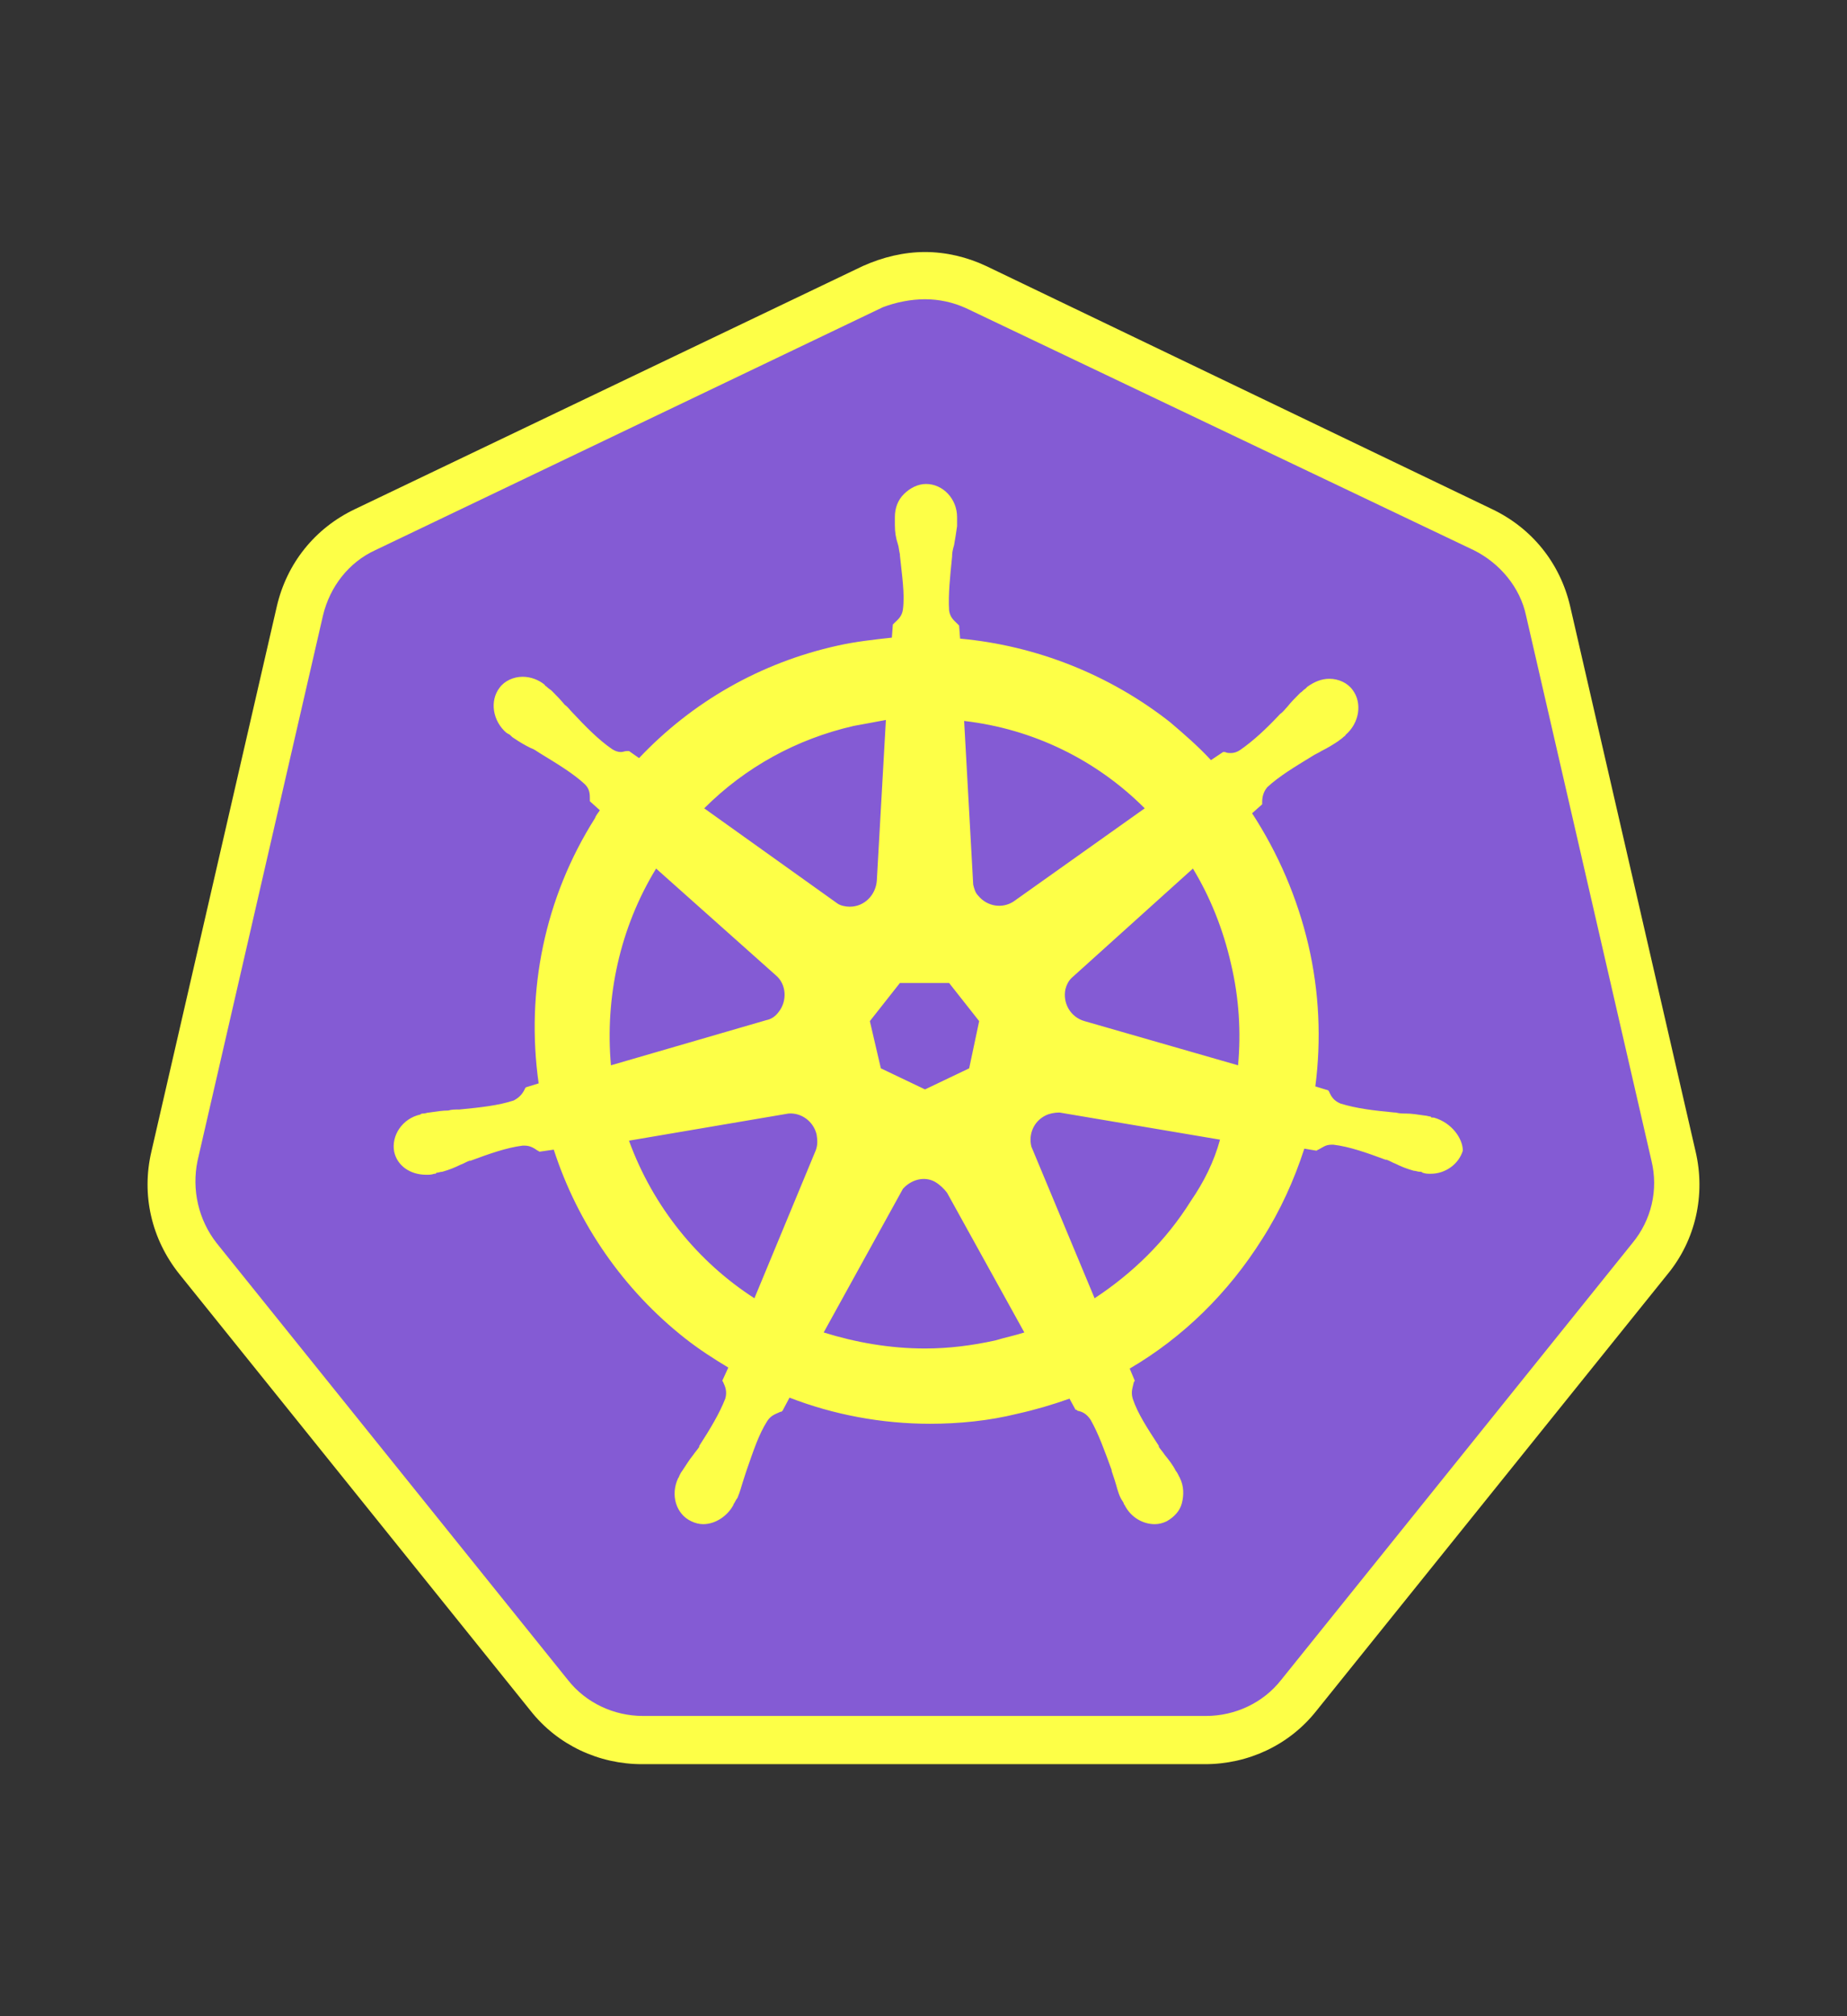 <svg width="22" height="24" viewBox="0 0 22 24" fill="none" xmlns="http://www.w3.org/2000/svg">
<rect x="0" y="0" width="22" height="24" fill="#333333" stroke="none"/>
<path d="M7.659 20.713C7.229 20.713 6.823 20.522 6.548 20.175L2.364 14.976C2.09 14.63 1.982 14.187 2.09 13.757L3.584 7.267C3.679 6.837 3.966 6.49 4.361 6.299L10.408 3.406C10.6 3.311 10.815 3.263 11.03 3.263C11.245 3.263 11.46 3.311 11.651 3.406L17.699 6.287C18.094 6.478 18.38 6.825 18.476 7.255L19.97 13.745C20.066 14.175 19.97 14.617 19.695 14.964L15.512 20.163C15.237 20.498 14.831 20.701 14.4 20.701L7.659 20.713Z" fill="#845BD4"/>
<path d="M11.018 3.562C11.185 3.562 11.353 3.598 11.508 3.669L17.556 6.55C17.866 6.705 18.106 6.992 18.177 7.327L19.671 13.817C19.755 14.163 19.671 14.522 19.444 14.797L15.261 19.996C15.046 20.271 14.711 20.426 14.364 20.426H7.659C7.313 20.426 6.978 20.271 6.763 19.996L2.58 14.797C2.365 14.522 2.281 14.163 2.353 13.817L3.847 7.327C3.93 6.98 4.157 6.693 4.468 6.55L10.516 3.657C10.671 3.598 10.851 3.562 11.018 3.562ZM11.018 3C10.767 3 10.516 3.06 10.277 3.167L4.229 6.06C3.751 6.287 3.416 6.705 3.297 7.219L1.803 13.709C1.683 14.223 1.803 14.749 2.137 15.167L6.321 20.366C6.643 20.773 7.133 21 7.647 21H14.353C14.867 21 15.357 20.773 15.679 20.366L19.863 15.167C20.197 14.761 20.317 14.223 20.197 13.709L18.703 7.219C18.584 6.705 18.249 6.287 17.771 6.06L11.747 3.167C11.52 3.06 11.269 3 11.018 3Z" fill="#FDFF47"/>
<path d="M17.078 13.303C17.066 13.303 17.066 13.303 17.078 13.303H17.066C17.054 13.303 17.042 13.303 17.042 13.291C17.018 13.291 16.994 13.279 16.97 13.279C16.886 13.267 16.815 13.255 16.743 13.255C16.707 13.255 16.671 13.255 16.623 13.243H16.611C16.36 13.219 16.157 13.195 15.966 13.136C15.883 13.1 15.858 13.052 15.835 13.004C15.835 12.992 15.823 12.992 15.823 12.98L15.667 12.932C15.739 12.383 15.715 11.809 15.584 11.247C15.452 10.685 15.225 10.159 14.914 9.681L15.034 9.574V9.55C15.034 9.49 15.046 9.43 15.094 9.371C15.237 9.239 15.416 9.132 15.632 9C15.667 8.976 15.703 8.964 15.739 8.94C15.811 8.904 15.87 8.869 15.942 8.821C15.954 8.809 15.978 8.797 16.002 8.773C16.014 8.761 16.026 8.761 16.026 8.749C16.193 8.606 16.229 8.367 16.11 8.211C16.05 8.128 15.942 8.08 15.835 8.08C15.739 8.08 15.655 8.116 15.572 8.175C15.56 8.187 15.56 8.187 15.548 8.199C15.524 8.211 15.512 8.235 15.488 8.247C15.428 8.307 15.38 8.355 15.333 8.414C15.309 8.438 15.285 8.474 15.249 8.498C15.082 8.677 14.926 8.821 14.771 8.928C14.735 8.952 14.699 8.964 14.663 8.964C14.639 8.964 14.616 8.964 14.592 8.952H14.568L14.424 9.048C14.269 8.881 14.102 8.737 13.934 8.594C13.217 8.032 12.345 7.685 11.436 7.602L11.424 7.446C11.412 7.434 11.412 7.434 11.4 7.422C11.364 7.386 11.317 7.351 11.305 7.267C11.293 7.076 11.317 6.861 11.341 6.622V6.61C11.341 6.574 11.353 6.526 11.364 6.49C11.377 6.418 11.388 6.347 11.4 6.263V6.191V6.155C11.4 5.94 11.233 5.761 11.03 5.761C10.934 5.761 10.839 5.809 10.767 5.881C10.695 5.952 10.659 6.048 10.659 6.155V6.179V6.251C10.659 6.335 10.671 6.406 10.695 6.478C10.707 6.514 10.707 6.55 10.719 6.598V6.61C10.743 6.849 10.779 7.064 10.755 7.255C10.743 7.339 10.695 7.375 10.659 7.41C10.647 7.422 10.647 7.422 10.635 7.434L10.623 7.59C10.408 7.614 10.193 7.637 9.978 7.685C9.058 7.888 8.245 8.355 7.612 9.024L7.492 8.94H7.468C7.444 8.94 7.42 8.952 7.396 8.952C7.361 8.952 7.325 8.94 7.289 8.916C7.133 8.809 6.978 8.653 6.811 8.474C6.787 8.45 6.763 8.414 6.727 8.39C6.679 8.331 6.631 8.283 6.572 8.223C6.56 8.211 6.536 8.199 6.512 8.175C6.5 8.163 6.488 8.163 6.488 8.151C6.416 8.092 6.321 8.056 6.225 8.056C6.118 8.056 6.01 8.104 5.95 8.187C5.831 8.343 5.867 8.582 6.034 8.725C6.046 8.725 6.046 8.737 6.058 8.737C6.082 8.749 6.094 8.773 6.118 8.785C6.189 8.833 6.249 8.869 6.321 8.904C6.357 8.916 6.392 8.94 6.428 8.964C6.643 9.096 6.823 9.203 6.966 9.335C7.026 9.394 7.026 9.454 7.026 9.514V9.538L7.145 9.645C7.122 9.681 7.098 9.705 7.086 9.741C6.488 10.685 6.261 11.797 6.416 12.896L6.261 12.944C6.261 12.956 6.249 12.956 6.249 12.968C6.225 13.016 6.189 13.064 6.118 13.1C5.938 13.159 5.723 13.183 5.472 13.207H5.46C5.424 13.207 5.376 13.207 5.341 13.219C5.269 13.219 5.197 13.231 5.114 13.243C5.09 13.243 5.066 13.255 5.042 13.255C5.03 13.255 5.018 13.255 5.006 13.267C4.791 13.315 4.659 13.518 4.695 13.709C4.731 13.877 4.886 13.984 5.078 13.984C5.114 13.984 5.137 13.984 5.173 13.972C5.185 13.972 5.197 13.972 5.197 13.96C5.221 13.96 5.245 13.948 5.269 13.948C5.353 13.924 5.412 13.9 5.484 13.865C5.52 13.853 5.556 13.829 5.592 13.817H5.604C5.831 13.733 6.034 13.661 6.225 13.637H6.249C6.321 13.637 6.369 13.673 6.404 13.697C6.416 13.697 6.416 13.709 6.428 13.709L6.596 13.685C6.882 14.57 7.432 15.359 8.161 15.932C8.329 16.064 8.496 16.171 8.675 16.279L8.604 16.434C8.604 16.446 8.616 16.446 8.616 16.458C8.639 16.506 8.663 16.566 8.639 16.649C8.568 16.829 8.46 17.008 8.329 17.211V17.223C8.305 17.259 8.281 17.283 8.257 17.319C8.209 17.378 8.173 17.438 8.125 17.51C8.114 17.522 8.102 17.546 8.09 17.57C8.09 17.582 8.078 17.594 8.078 17.594C7.982 17.797 8.054 18.024 8.233 18.108C8.281 18.131 8.329 18.143 8.376 18.143C8.52 18.143 8.663 18.048 8.735 17.916C8.735 17.904 8.747 17.892 8.747 17.892C8.759 17.869 8.771 17.845 8.783 17.833C8.819 17.749 8.831 17.689 8.855 17.618C8.867 17.582 8.878 17.546 8.89 17.51C8.974 17.271 9.034 17.08 9.141 16.912C9.189 16.841 9.249 16.829 9.297 16.805C9.309 16.805 9.309 16.805 9.321 16.793L9.404 16.637C9.93 16.841 10.504 16.948 11.078 16.948C11.424 16.948 11.783 16.912 12.117 16.829C12.333 16.781 12.536 16.721 12.739 16.649L12.811 16.781C12.823 16.781 12.823 16.781 12.835 16.793C12.894 16.805 12.942 16.829 12.99 16.9C13.086 17.068 13.157 17.271 13.241 17.498V17.51C13.253 17.546 13.265 17.582 13.277 17.618C13.301 17.689 13.313 17.761 13.349 17.833C13.361 17.857 13.373 17.869 13.384 17.892C13.384 17.904 13.396 17.916 13.396 17.916C13.468 18.06 13.611 18.143 13.755 18.143C13.803 18.143 13.851 18.131 13.898 18.108C13.982 18.06 14.054 17.988 14.078 17.892C14.102 17.797 14.102 17.689 14.054 17.594C14.054 17.582 14.042 17.582 14.042 17.57C14.03 17.546 14.018 17.522 14.006 17.51C13.97 17.438 13.922 17.378 13.874 17.319C13.851 17.283 13.827 17.259 13.803 17.223V17.211C13.671 17.008 13.552 16.829 13.492 16.649C13.468 16.566 13.492 16.518 13.504 16.458C13.504 16.446 13.516 16.446 13.516 16.434L13.456 16.291C14.09 15.92 14.627 15.395 15.034 14.749C15.249 14.414 15.416 14.044 15.536 13.673L15.679 13.697C15.691 13.697 15.691 13.685 15.703 13.685C15.751 13.661 15.787 13.626 15.858 13.626H15.883C16.074 13.649 16.277 13.721 16.504 13.805H16.516C16.552 13.817 16.588 13.841 16.623 13.853C16.695 13.889 16.755 13.912 16.839 13.936C16.863 13.936 16.886 13.948 16.91 13.948C16.922 13.948 16.934 13.948 16.946 13.96C16.982 13.972 17.006 13.972 17.042 13.972C17.221 13.972 17.377 13.853 17.424 13.697C17.424 13.554 17.293 13.363 17.078 13.303ZM11.544 12.717L11.018 12.968L10.492 12.717L10.361 12.155L10.719 11.701H11.305L11.663 12.155L11.544 12.717ZM14.663 11.474C14.759 11.88 14.783 12.287 14.747 12.681L12.918 12.155C12.751 12.108 12.655 11.94 12.691 11.773C12.703 11.725 12.727 11.677 12.763 11.642L14.209 10.339C14.412 10.673 14.568 11.056 14.663 11.474ZM13.635 9.622L12.07 10.733C11.938 10.817 11.759 10.793 11.651 10.661C11.616 10.626 11.604 10.578 11.592 10.53L11.484 8.582C12.309 8.677 13.062 9.048 13.635 9.622ZM10.169 8.641C10.301 8.618 10.42 8.594 10.552 8.57L10.444 10.482C10.432 10.649 10.301 10.793 10.121 10.793C10.074 10.793 10.014 10.781 9.978 10.757L8.388 9.622C8.878 9.132 9.488 8.797 10.169 8.641ZM7.815 10.339L9.237 11.606C9.369 11.713 9.38 11.916 9.273 12.048C9.237 12.096 9.189 12.132 9.129 12.143L7.277 12.681C7.205 11.869 7.384 11.044 7.815 10.339ZM7.492 13.578L9.392 13.255C9.548 13.243 9.691 13.351 9.727 13.506C9.739 13.578 9.739 13.637 9.715 13.697L8.986 15.454C8.317 15.024 7.779 14.367 7.492 13.578ZM11.855 15.956C11.58 16.016 11.305 16.052 11.018 16.052C10.6 16.052 10.193 15.98 9.811 15.861L10.755 14.151C10.851 14.044 11.006 13.996 11.137 14.068C11.197 14.104 11.245 14.151 11.281 14.199L12.201 15.861C12.094 15.896 11.974 15.92 11.855 15.956ZM14.185 14.295C13.886 14.773 13.492 15.155 13.038 15.454L12.285 13.649C12.249 13.506 12.309 13.351 12.452 13.279C12.5 13.255 12.56 13.243 12.62 13.243L14.532 13.566C14.46 13.829 14.341 14.068 14.185 14.295Z" fill="#FDFF47"/>
</svg>
